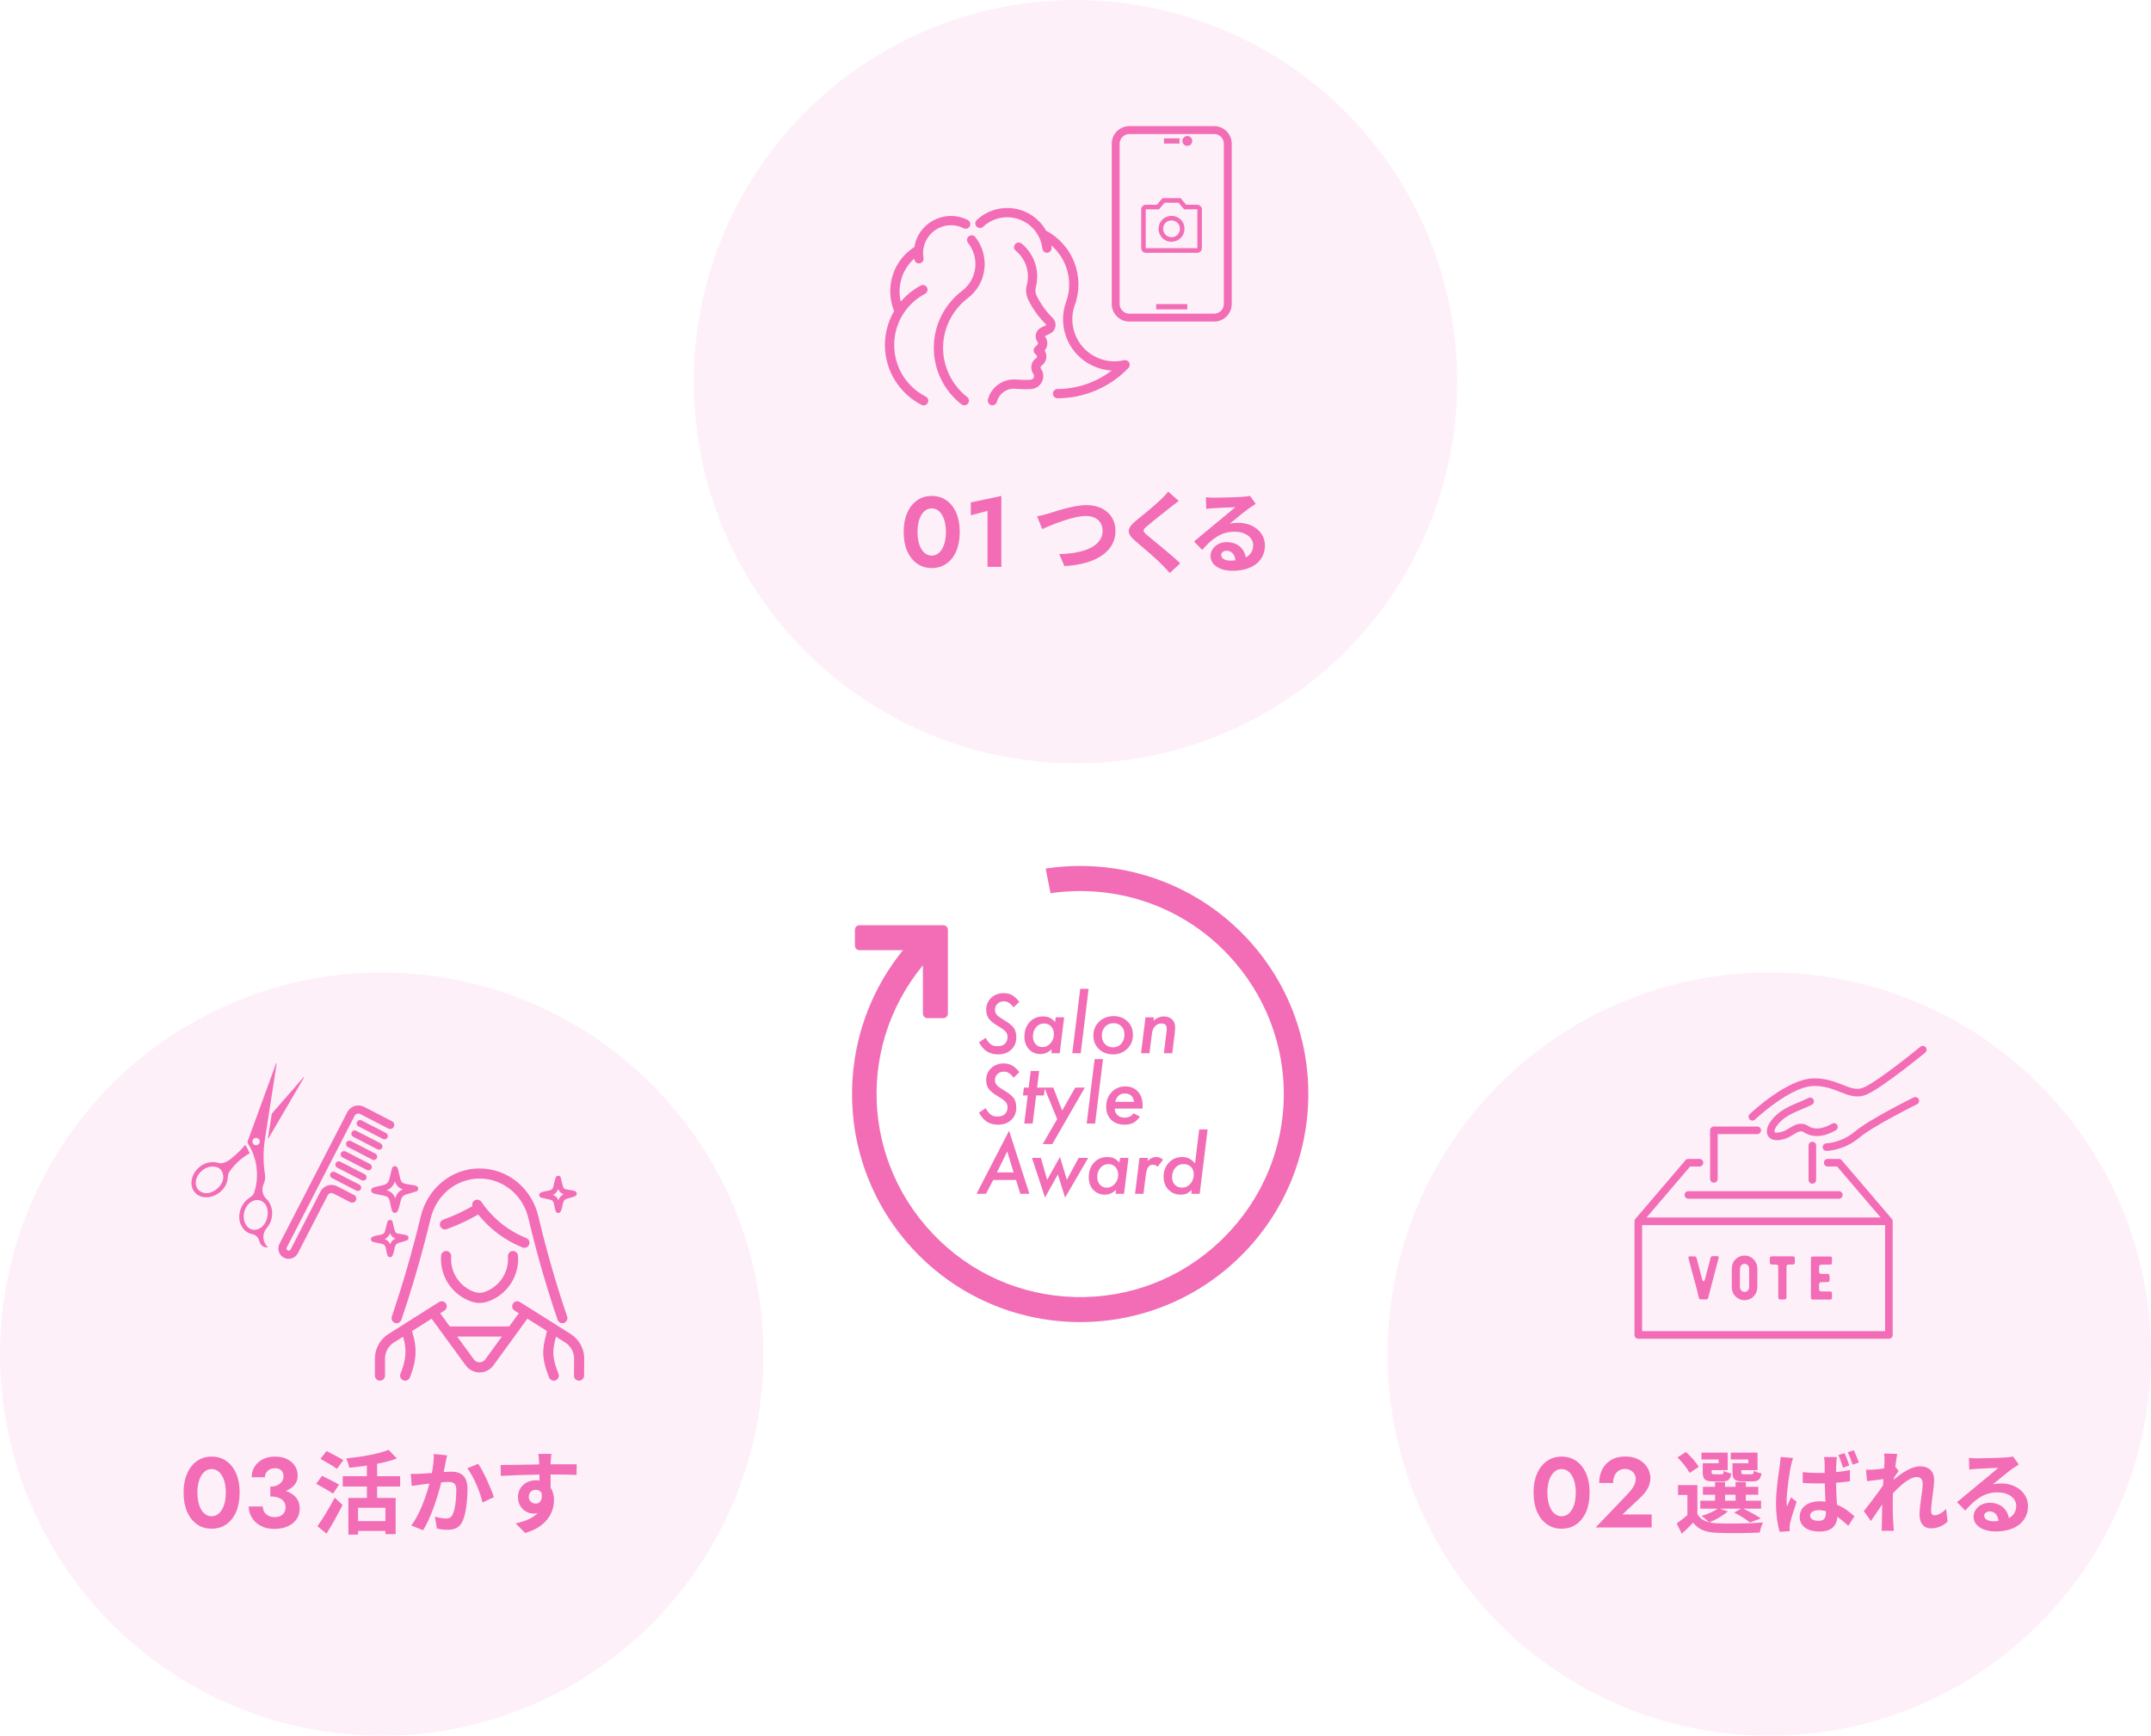 <?xml version="1.0" encoding="UTF-8"?><svg id="a" xmlns="http://www.w3.org/2000/svg" width="648" height="523" viewBox="0 0 648 523"><defs><style>.i{opacity:.1;}.i,.j{fill:#f26db6;}.k{isolation:isolate;}</style></defs><circle class="i" cx="324" cy="115" r="115"/><circle class="i" cx="533" cy="408" r="115"/><circle class="i" cx="115" cy="408" r="115"/><g id="b"><g class="k"><path class="j" d="M100.333,450.034c-1.121-.793-3.471-2.077-5.083-2.951l1.749-2.405c1.503.738,3.935,1.913,5.138,2.65l-1.804,2.706ZM95.632,459.872c1.448-2.05,3.553-5.438,5.192-8.608l2.378,2.187c-1.448,2.869-3.17,5.985-4.837,8.636l-2.733-2.214ZM101.508,442.573c-1.066-.819-3.389-2.104-4.974-3.006l1.831-2.351c1.53.766,3.908,1.968,5.083,2.733l-1.94,2.623ZM113.614,447.902v3.443h5.575v10.904h-3.088v-.983h-8.226v1.12h-2.924v-11.041h5.575v-3.443h-7.269v-3.115h7.269v-3.197c-1.804.273-3.607.465-5.329.628-.109-.792-.546-2.049-.902-2.787,4.646-.465,9.756-1.366,12.762-2.569l2.514,2.569c-1.776.684-3.799,1.202-5.958,1.612v3.744h6.941v3.115h-6.941ZM116.101,454.298h-8.226v4.017h8.226v-4.017Z"/><path class="j" d="M134.706,438.502c-.164.71-.355,1.558-.492,2.24-.137.82-.355,1.804-.547,2.788.902-.055,1.722-.109,2.268-.109,2.869,0,4.892,1.284,4.892,5.165,0,3.197-.383,7.515-1.531,9.865-.902,1.886-2.405,2.487-4.455,2.487-1.039,0-2.323-.164-3.225-.383l-.601-3.58c1.038.301,2.596.574,3.307.574.902,0,1.612-.273,2.022-1.176.765-1.503,1.12-4.728,1.12-7.405,0-2.159-.929-2.46-2.651-2.46-.437,0-1.093.055-1.858.109-1.038,4.1-3.006,10.467-5.493,14.457l-3.552-1.422c2.651-3.553,4.482-8.963,5.466-12.652-.957.109-1.804.219-2.323.301-.765.081-2.159.272-3.006.409l-.301-3.662c.984.082,1.886.027,2.869,0,.847-.027,2.132-.109,3.498-.219.383-2.076.601-4.044.574-5.738l4.017.41ZM144.052,441.043c1.64,2.323,3.908,7.488,4.728,10.057l-3.416,1.612c-.71-3.006-2.651-7.897-4.591-10.303l3.279-1.366Z"/><path class="j" d="M173.698,444.404c-1.64-.082-4.181-.137-7.843-.137.027,1.366.027,2.843.027,4.018.683,1.011,1.011,2.323,1.011,3.744,0,3.525-2.077,8.007-8.69,9.865l-2.869-2.896c2.733-.574,5.11-1.476,6.614-3.088-.383.082-.792.137-1.23.137-2.104,0-4.673-1.668-4.673-4.975,0-3.061,2.46-5.056,5.411-5.056.383,0,.738.027,1.066.082l-.027-1.804c-4.099.055-8.281.219-11.615.41l-.082-3.279c3.088,0,8.007-.137,11.642-.191,0-.328,0-.629-.027-.82-.055-.874-.137-1.912-.246-2.35h3.935c-.082.438-.164,1.886-.191,2.322,0,.219-.027.492-.027.82,2.733,0,6.422-.027,7.843,0l-.027,3.197ZM161.373,453.04c1.12,0,2.132-.847,1.776-3.197-.383-.656-1.011-.956-1.776-.956-1.039,0-2.077.71-2.077,2.131,0,1.258,1.011,2.022,2.077,2.022Z"/></g></g><g id="c"><g class="k"><path class="j" d="M56.368,443.981c.709-1.62,1.7-2.875,2.97-3.766,1.27-.89,2.735-1.335,4.395-1.335,1.72,0,3.21.445,4.47,1.335,1.26.891,2.24,2.146,2.94,3.766.7,1.619,1.05,3.539,1.05,5.76s-.35,4.14-1.05,5.76c-.7,1.62-1.68,2.875-2.94,3.765-1.26.891-2.75,1.335-4.47,1.335-1.66,0-3.125-.444-4.395-1.335-1.27-.89-2.26-2.145-2.97-3.765-.71-1.62-1.065-3.54-1.065-5.76s.355-4.141,1.065-5.76ZM59.773,452.635c.2.87.49,1.62.87,2.25.38.63.83,1.115,1.35,1.455.52.341,1.1.51,1.74.51.66,0,1.25-.169,1.77-.51.52-.34.97-.825,1.35-1.455.38-.63.67-1.38.87-2.25.2-.87.3-1.834.3-2.895s-.1-2.025-.3-2.896c-.2-.87-.49-1.62-.87-2.25-.38-.63-.83-1.114-1.35-1.455-.52-.34-1.11-.51-1.77-.51-.64,0-1.22.17-1.74.51-.521.341-.97.825-1.35,1.455-.38.63-.67,1.38-.87,2.25-.2.87-.3,1.835-.3,2.896s.1,2.024.3,2.895Z"/><path class="j" d="M79.393,460.121c-.94-.36-1.74-.855-2.4-1.485s-1.17-1.35-1.53-2.16c-.36-.81-.54-1.665-.54-2.564h4.26c0,.68.16,1.26.48,1.74.32.479.75.845,1.29,1.095s1.13.375,1.77.375c.66,0,1.235-.115,1.725-.345.49-.23.875-.565,1.155-1.006.28-.439.42-.989.42-1.649,0-.48-.1-.925-.3-1.335-.2-.41-.495-.755-.885-1.035s-.87-.495-1.44-.645c-.57-.15-1.225-.226-1.965-.226v-2.28c1.28,0,2.455.11,3.525.33,1.07.221,2.005.575,2.805,1.065.8.49,1.42,1.11,1.86,1.86s.66,1.654.66,2.715c0,1.199-.315,2.26-.945,3.18s-1.52,1.635-2.67,2.145c-1.15.511-2.505.766-4.065.766-1.2,0-2.27-.18-3.21-.54ZM81.433,447.941c.62,0,1.175-.08,1.665-.24.49-.16.905-.385,1.245-.675.34-.29.604-.62.795-.99.19-.37.285-.755.285-1.155,0-.5-.101-.939-.3-1.32-.2-.379-.49-.669-.87-.869-.38-.2-.87-.301-1.47-.301-.84,0-1.545.255-2.115.766-.57.51-.855,1.154-.855,1.935h-3.99c0-1.2.295-2.265.885-3.195.59-.93,1.405-1.664,2.445-2.204,1.04-.54,2.25-.811,3.63-.811,1.46,0,2.705.261,3.735.78,1.03.521,1.815,1.21,2.355,2.07.54.859.81,1.819.81,2.88,0,1.14-.36,2.114-1.08,2.925-.72.81-1.7,1.425-2.94,1.845-1.24.42-2.65.63-4.23.63v-2.069Z"/></g></g><path class="j" d="M116.287,341.382l-7.368-3.796c-.496-.256-1.106-.061-1.361.436s-.061,1.106.436,1.361l7.368,3.796c.496.256,1.106.061,1.361-.436s.061-1.106-.436-1.361Z"/><path class="j" d="M114.676,344.509l-7.368-3.796c-.496-.256-1.106-.061-1.361.436s-.061,1.106.436,1.361l7.368,3.796c.496.256,1.106.061,1.361-.436.256-.496.061-1.106-.436-1.361Z"/><path class="j" d="M113.084,347.6l-7.368-3.796c-.496-.256-1.106-.061-1.361.436s-.061,1.106.436,1.361l7.368,3.796c.496.256,1.106.061,1.361-.436.256-.496.061-1.106-.436-1.361Z"/><path class="j" d="M111.472,350.727l-7.368-3.796c-.496-.256-1.106-.061-1.361.436s-.061,1.106.436,1.361l7.368,3.796c.496.256,1.106.061,1.361-.436.256-.496.061-1.106-.436-1.361Z"/><path class="j" d="M109.88,353.818l-7.368-3.796c-.496-.256-1.106-.061-1.361.436-.256.496-.061,1.106.436,1.361l7.368,3.796c.496.256,1.106.061,1.361-.436.256-.496.061-1.106-.436-1.361Z"/><path class="j" d="M108.269,356.945l-7.368-3.796c-.496-.256-1.106-.061-1.361.436s-.061,1.106.436,1.361l7.368,3.796c.496.256,1.106.061,1.361-.436.256-.496.061-1.106-.436-1.361Z"/><path class="j" d="M106.664,360.059l-5.122-2.639c-1.82-.938-4.064-.22-5.002,1.6l-9.007,17.482c-.169.308-.559.428-.872.267-.313-.161-.442-.549-.288-.865l20.451-39.694c.318-.617,1.079-.861,1.696-.543l8.464,4.361c.602.31,1.343.074,1.653-.529s.074-1.343-.529-1.653l-8.464-4.361c-1.82-.938-4.064-.22-5.002,1.6l-20.46,39.713s-.003.007-.005.011c-.002.004-.004.007-.006.011-.739,1.508-.126,3.36,1.367,4.13,1.493.769,3.357.193,4.156-1.284.002-.004.003-.008.005-.011.002-.004.004-.007.006-.01l9.017-17.501c.318-.617,1.079-.861,1.696-.543l5.122,2.639c.602.31,1.343.074,1.653-.529.31-.602.074-1.343-.529-1.653Z"/><path class="j" d="M81.884,335.554l-1.158,7.371s0,0,0,.001c0,.002,0,.004,0,.007,0,.008,0,.015.001.023,0,.003.002.006.003.009.002.006.005.012.009.018.002.003.004.005.006.008.005.006.01.011.017.015.002.001.003.003.004.004.001,0,.002.001.003.002,0,0,0,0,0,0,.008.004.016.007.025.008,0,0,.002,0,.003,0,.007,0,.013,0,.02,0,.004,0,.008,0,.012-.001.006-.002.011-.005.017-.008.004-.002.008-.003.011-.006.004-.003.007-.007.01-.011.004-.004.008-.008.011-.012,0,0,0,0,0,0l10.7-18.297c.021-.037.011-.084-.023-.108-.035-.025-.082-.019-.11.013l-9.542,10.925s-.002.004-.003.006c-.003.004-.006.009-.008.014-.002.005-.004.01-.006.016,0,.002-.002.004-.002.006Z"/><path class="j" d="M80.653,375.795c.002-.007.003-.014.003-.021,0,0,0,0,0-.001,0-.004-.002-.007-.003-.011-.001-.006-.002-.013-.005-.019-.003-.006-.007-.01-.011-.015-.002-.003-.004-.007-.007-.01-1.595-1.506-1.74-3.979-.331-5.628h0c.756-.861,1.289-1.927,1.542-3.084.256-1.173.203-2.357-.154-3.424-.325-.972-.816-1.765-1.461-2.358-1.175-1.127-1.501-2.908-.812-4.434.422-.935.562-1.966.402-2.979,0,0,0,0,0,0-.491-3.144-.544-6.361-.155-9.563l3.694-23.835s0-.005,0-.008c0-.006,0-.011,0-.017,0-.005-.002-.01-.004-.015-.002-.005-.004-.009-.006-.013-.003-.005-.006-.01-.01-.014-.003-.003-.006-.006-.01-.009-.005-.004-.01-.007-.016-.01-.002-.001-.004-.003-.007-.004-.003,0-.005,0-.008-.001-.003,0-.005-.002-.008-.003-.003,0-.005,0-.008,0-.006,0-.011,0-.017,0-.005,0-.01.002-.015.004-.005.002-.01.004-.014.007-.005.003-.009.006-.013.009-.004.003-.007.007-.01.011-.003.004-.006.009-.009.014-.001.003-.003.004-.004.007l-8.533,23.35h0c-.118.321-.079.685.103.974,0,0,0,0,0,0,2.722,4.316,3.389,9.627,1.832,14.574-.188.597-.611,1.106-1.222,1.472,0,0,0,0,0,0s0,0,0,0c-2.198,1.362-3.485,3.909-3.279,6.489.077.96.455,1.942,1.094,2.839.412.579.917,1.022,1.528,1.336.379.195.799.341,1.262.44,0,0,0,0,0,0,0,0,0,0,0,0,.921.189,1.652.786,1.956,1.596,0,0,0,0,0,0,0,0,0,0,0,0l.447,1.146s.001.002.002.003c0,0,0,.002,0,.003.213.445.563.795.987,1.014.36.186.774.277,1.204.251.001,0,.002,0,.003,0,.008,0,.016-.003.024-.006.002,0,.003,0,.005-.002.008-.004.016-.01.023-.017,0,0,0,0,0-.001.005-.005.007-.011.011-.017.002-.003.005-.006.006-.01.001-.003,0-.007.002-.011ZM76.642,344.939c-.544-.28-.758-.95-.478-1.494.28-.544.95-.758,1.494-.478.544.28.758.95.478,1.494-.28.544-.95.758-1.494.478ZM79.171,369.403s0,0,0,0c-.533.566-1.218.947-1.981,1.103h0s0,0-.001,0h0s0,0,0,0c-.583.128-1.286.004-1.877-.301-.253-.13-.485-.294-.68-.484-.496-.487-.877-1.184-1.073-1.965-.27-1.072-.159-2.314.302-3.409.487-1.154,1.309-2.038,2.315-2.488.958-.428,1.99-.377,2.832.142,1.719,1.06,1.973,3.566,1.34,5.386-.311.893-.685,1.534-1.177,2.015Z"/><path class="j" d="M75.205,347.464c0-.005.002-.01.001-.015,0-.006-.002-.011-.004-.016-.001-.004,0-.008-.003-.012-.4-.919-.806-1.694-1.242-2.371-.002-.003-.006-.006-.008-.009-.003-.003-.005-.007-.008-.01-.001,0-.003-.001-.004-.002-.005-.004-.01-.006-.015-.008-.004-.002-.008-.004-.013-.006-.005-.001-.011-.001-.017-.002-.005,0-.01,0-.014,0-.005,0-.01.003-.015.004-.005.002-.011.003-.016.006-.001,0-.003,0-.004.001-.004.002-.006.006-.009.009-.003.003-.007.004-.01.008-1.161,1.383-2.528,2.71-4.181,4.056,0,0,0,0,0,0,0,0,0,0,0,0-.73.62-1.58,1.074-2.458,1.314-.478.131-.979.117-1.449-.041,0,0,0,0-.001,0s0,0-.001,0c-1.224-.373-2.616-.294-3.92.222-2.097.83-3.741,2.856-4.091,5.042-.317,1.978.602,3.792,2.214,4.622.338.174.707.305,1.102.385,2.091.424,4.383-.4,5.982-2.151.204-.223.395-.46.567-.704.631-.892,1.011-2.063,1.072-3.298,0,0,0-.001,0-.002,0,0,0-.001,0-.002,0-.496.148-.976.425-1.388,1.529-2.271,3.631-4.198,6.08-5.572.004-.002.006-.005.009-.008.004-.003.009-.007.013-.011.003-.004.006-.009.008-.013.003-.005.005-.009.007-.014.002-.005.002-.01.003-.016ZM65.29,358.269c-.891.729-1.865,1.153-2.816,1.228-.675.053-1.34-.083-1.899-.371-.359-.185-.675-.433-.922-.734-.502-.612-.746-1.463-.668-2.335.068-.761.376-1.547.891-2.273.586-.827,1.356-1.472,2.226-1.864.918-.414,1.94-.534,2.878-.337.694.145,1.24.473,1.624.974,0,0,0,.001.001.002.7.958.849,2.242.397,3.434-.315.832-.907,1.619-1.712,2.277Z"/><path class="j" d="M118.985,398.604c.163.055.328.082.491.082.634,0,1.226-.399,1.442-1.033,3.302-9.703,6.172-19.62,8.774-30.319,0-.003.001-.006.002-.009,0-.004.002-.007.003-.011,1.644-7.186,7.718-12.204,14.772-12.205,7.103,0,13.177,5.014,14.771,12.195,0,.003.002.006.003.01,0,.004.001.007.002.011,2.412,10.2,5.347,20.404,8.725,30.329.216.634.808,1.033,1.442,1.033.163,0,.328-.026.491-.082.796-.271,1.222-1.136.951-1.933-3.346-9.833-6.254-19.943-8.644-30.048,0,0,0-.001,0-.002-.91-4.075-3.149-7.768-6.306-10.4-3.218-2.682-7.279-4.159-11.433-4.159-4.205,0-8.154,1.445-11.419,4.178-3.14,2.629-5.383,6.312-6.317,10.372,0,0,0,0,0,0-2.581,10.61-5.426,20.442-8.698,30.058-.271.796.155,1.662.951,1.933Z"/><path class="j" d="M157.98,375.979c.603,0,1.173-.36,1.413-.953.315-.78-.062-1.668-.842-1.983-5.506-2.225-10.181-5.998-13.519-10.91-.473-.696-1.42-.877-2.116-.404-.564.383-.79,1.079-.603,1.699-2.805,1.604-5.755,2.969-8.791,4.066-.791.286-1.201,1.159-.915,1.95.224.62.809,1.006,1.433,1.006.172,0,.347-.029.517-.091,3.285-1.187,6.476-2.672,9.502-4.421,3.52,4.396,8.09,7.804,13.35,9.929.187.076.38.111.57.111Z"/><path class="j" d="M176,409.387c0-3.049-1.539-5.841-4.116-7.47,0,0,0,0-.001,0,0,0,0,0,0,0l-15.254-9.609c-.712-.449-1.652-.235-2.101.477-.448.712-.235,1.652.477,2.101l1.282.808-2.89,3.979h-17.888l-2.903-3.979,1.28-.809c.711-.449.923-1.39.474-2.101-.449-.711-1.39-.923-2.101-.474l-15.203,9.609s0,0,0,0c-2.577,1.629-4.115,4.421-4.115,7.47v5.092c0,.841.682,1.523,1.523,1.523s1.523-.682,1.523-1.523v-5.092c0-1.998,1.008-3.827,2.696-4.895,0,0,0,0,0,0l2.755-1.741c.304,1.131.568,2.221.664,3.326.208,2.378-.228,4.724-1.457,7.844-.308.783.076,1.667.859,1.976.183.072.372.106.558.106.607,0,1.181-.366,1.418-.965.997-2.531,1.974-5.607,1.658-9.226-.141-1.609-.555-3.118-.955-4.577-.017-.061-.034-.124-.051-.185l5.894-3.726,3.398,4.658c.046.076.098.148.157.215l6.708,9.194s.003.003.004.005c.969,1.332,2.53,2.127,4.178,2.127s3.197-.79,4.167-2.113c.005-.007.011-.014.017-.021h0s0-.001,0-.001c0,0,0,0,0,0l6.585-9.067c.153-.139.277-.309.363-.5l3.267-4.499,5.899,3.716c-.445,1.703-.895,3.463-1.07,5.3-.294,3.084.648,6.005,1.711,8.703.236.599.81.965,1.418.965.186,0,.375-.034.558-.106.783-.308,1.167-1.193.859-1.976-.924-2.345-1.746-4.851-1.513-7.297.124-1.296.41-2.57.743-3.885l2.782,1.752s0,0,0,0c1.688,1.067,2.696,2.896,2.697,4.892l-.052,5.08c-.009.841.666,1.53,1.508,1.539.005,0,.011,0,.016,0,.834,0,1.514-.672,1.523-1.508l.052-5.092s0-.005,0-.008c0-.003,0-.005,0-.008ZM142.752,409.598s-.001-.001-.002-.002c0,0,0-.001-.001-.002l-5.017-6.877h13.453l-4.996,6.879h0s0,0-.001.001c-.398.549-1.04.877-1.718.877s-1.32-.328-1.718-.877Z"/><path class="j" d="M134.51,376.94c-.842-.064-1.57.567-1.632,1.406-.456,6.134,3.293,11.819,9.117,13.825,0,0,0,0,0,0,.798.275,1.636.412,2.474.412s1.677-.137,2.474-.412c5.824-2.006,9.573-7.691,9.118-13.825-.062-.839-.793-1.47-1.632-1.406-.839.062-1.468.793-1.406,1.632.354,4.755-2.554,9.163-7.072,10.719-.956.329-2.008.329-2.964,0,0,0,0,0,0,0-4.517-1.556-7.425-5.964-7.071-10.719.062-.839-.567-1.57-1.406-1.632Z"/><path class="j" d="M118.951,365.451c-.055,0-.11-.005-.166-.015-.366-.069-.651-.356-.716-.723-.006-.033-.034-.135-.053-.201-.006-.02-.011-.041-.015-.061-.013-.062-.037-.135-.064-.22-.019-.058-.037-.117-.054-.176-.122-.419-.201-.835-.278-1.236-.095-.495-.184-.963-.342-1.39-.178-.48-.491-.798-.957-.973-.577-.216-1.199-.33-1.786-.421-.709-.109-1.394-.276-2.095-.51-.37-.123-.618-.472-.613-.862.005-.39.263-.732.636-.845.129-.039.333-.091.513-.136.086-.022.162-.041.209-.054.1-.027.199-.055.299-.083.304-.086.619-.174.948-.242.107-.022.214-.043.321-.064.395-.077.769-.15,1.097-.276.446-.172.833-.465,1.088-.826.26-.367.378-.869.504-1.4.026-.109.051-.218.078-.326.095-.38.185-.76.276-1.14.069-.287.137-.575.207-.861.03-.121.06-.243.09-.364.092-.37.408-.64.787-.675.379-.034.739.174.897.52.083.181.195.578.197.582.12.428.209.863.296,1.283.067.327.131.635.207.938.167.664.386,1.399.875,1.705.288.18.727.275,1.153.366l.11.024c.314.068.644.112.994.158.582.077,1.185.157,1.792.359.378.126.627.486.612.884-.015.398-.291.738-.678.835l-.348.087c-.259.065-.518.154-.793.248-.169.058-.344.118-.525.174-.205.064-.418.115-.624.165-.331.08-.674.163-.942.289-.427.2-.746.444-.921.706-.334.5-.491,1.193-.643,1.862l-.027.117c-.151.663-.322,1.415-.626,2.072-.042.091-.087.164-.138.248l-.018.03c-.165.269-.456.429-.764.429ZM116.494,358.629c.147.045.294.094.44.149.954.358,1.648,1.058,2.008,2.027.037.099.07.197.101.296.145-.479.338-.96.634-1.403.362-.542.918-.99,1.651-1.334.017-.008.034-.016.051-.023-.336-.096-.675-.225-.993-.424-.747-.468-1.153-1.188-1.423-1.97-.127.413-.3.833-.577,1.225-.454.642-1.126,1.159-1.892,1.457Z"/><path class="j" d="M117.491,378.793c-.016,0-.032,0-.048-.001-.309-.018-.58-.211-.698-.497-.21-.508-.296-1.016-.38-1.507-.036-.211-.07-.411-.113-.603-.093-.419-.281-.966-.647-1.197-.191-.12-.482-.187-.763-.251l-2.46-.561c-.332-.076-.58-.352-.621-.69-.041-.338.135-.665.439-.818.586-.294,1.215-.399,1.769-.491.124-.021.247-.041.37-.064.457-.084,1.02-.224,1.33-.564.286-.313.4-.836.52-1.39l.026-.12c.141-.645.313-1.29.512-1.918.11-.347.44-.577.801-.563.364.015.672.271.754.626l.406,1.772c.089.386.172.751.32,1.059.129.267.301.463.484.551.143.069.348.103.566.14l1.017.171c.077.013.155.025.233.038.151.024.307.049.467.079l.043.008c.235.045.527.1.811.242.279.139.452.426.446.738-.006.311-.191.591-.475.719-.274.123-.546.215-.808.303l-.131.044c-.262.089-.531.157-.792.223-.586.148-1.139.287-1.471.631-.317.329-.465.879-.568,1.375-.019.091-.037.182-.055.274-.115.576-.244,1.229-.578,1.828-.143.256-.413.414-.704.414ZM115.861,373.341c.201.069.406.158.603.281.457.288.816.725,1.071,1.304.155-.407.374-.804.701-1.143.271-.281.574-.481.89-.633-.111-.035-.223-.077-.334-.131-.518-.25-.946-.701-1.236-1.304-.025-.052-.048-.103-.071-.155-.136.379-.326.749-.625,1.077-.293.321-.64.544-.999.704Z"/><path class="j" d="M168.165,365.481c-.016,0-.032,0-.047-.001-.309-.018-.58-.211-.698-.497-.21-.508-.297-1.016-.381-1.507-.036-.211-.07-.41-.113-.603-.093-.419-.281-.966-.647-1.197-.191-.12-.482-.187-.763-.251l-2.46-.561c-.332-.076-.58-.352-.621-.69-.041-.338.135-.665.439-.818.586-.294,1.215-.399,1.769-.491.124-.021.247-.041.37-.064.456-.084,1.02-.224,1.329-.564.286-.314.4-.836.52-1.39l.026-.12c.141-.644.313-1.289.512-1.918.109-.347.44-.579.801-.563.364.015.672.271.754.625l.406,1.773c.089.386.172.752.321,1.059.129.267.301.463.484.551.143.069.348.103.566.14l1.017.171c.077.013.155.025.233.038.151.024.307.049.467.079l.043.008c.235.045.527.101.811.242.279.139.452.426.446.738-.006.311-.191.591-.475.719-.274.123-.545.214-.806.303l-.133.045c-.262.089-.531.157-.792.223-.586.148-1.14.287-1.471.631-.317.329-.465.879-.568,1.375-.019.091-.037.183-.055.274-.115.576-.244,1.229-.578,1.827-.143.256-.413.414-.704.414ZM166.535,360.029c.201.069.407.158.603.282.457.288.816.725,1.071,1.304.155-.407.374-.804.701-1.143.271-.281.574-.481.89-.633-.111-.035-.223-.077-.334-.131-.518-.25-.945-.7-1.236-1.303-.025-.052-.048-.104-.071-.156-.136.379-.326.749-.625,1.077-.293.321-.64.544-.999.704Z"/><g id="d"><g class="k"><path class="j" d="M315.739,154.762c2.104-.629,7.597-2.569,11.56-2.569,4.892,0,8.745,2.815,8.745,7.816,0,6.121-5.848,10.057-15.386,10.549l-1.558-3.607c7.324-.164,13.063-2.296,13.063-6.996,0-2.542-1.749-4.482-5.001-4.482-3.99,0-10.385,2.679-13.2,3.936l-1.531-3.826c.984-.164,2.323-.519,3.307-.819Z"/><path class="j" d="M355.087,150.936c-.847.629-1.749,1.339-2.377,1.831-1.749,1.421-5.329,4.182-7.133,5.739-1.448,1.229-1.421,1.53.055,2.787,2.022,1.722,7.242,5.849,9.92,8.444l-3.143,2.897c-.765-.848-1.612-1.694-2.377-2.515-1.476-1.558-5.602-5.083-8.089-7.188-2.678-2.269-2.459-3.771.246-6.012,2.104-1.722,5.821-4.729,7.652-6.532.765-.737,1.64-1.64,2.077-2.268l3.17,2.814Z"/><path class="j" d="M378.313,151.81c-.656.41-1.284.82-1.886,1.23-1.448,1.011-4.291,3.416-5.985,4.782.902-.246,1.667-.301,2.542-.301,4.591,0,8.089,2.87,8.089,6.805,0,4.264-3.252,7.652-9.783,7.652-3.771,0-6.614-1.722-6.614-4.428,0-2.186,1.995-4.208,4.865-4.208,3.334,0,5.356,2.05,5.766,4.618,1.476-.792,2.214-2.05,2.214-3.689,0-2.432-2.46-4.071-5.603-4.071-4.154,0-6.859,2.213-9.756,5.493l-2.46-2.542c1.913-1.558,5.165-4.318,6.778-5.63,1.503-1.257,4.318-3.525,5.657-4.7-1.394.027-5.11.191-6.531.301-.738.027-1.585.109-2.214.219l-.109-3.525c.765.082,1.694.137,2.459.137,1.421,0,7.215-.137,8.745-.273,1.121-.082,1.749-.191,2.077-.273l1.749,2.404ZM372.191,168.837c-.164-1.749-1.175-2.897-2.651-2.897-1.011,0-1.667.602-1.667,1.285,0,1.011,1.148,1.694,2.733,1.694.574,0,1.093-.027,1.585-.082Z"/></g></g><g id="e"><g class="k"><path class="j" d="M273.303,154.532c.71-1.62,1.7-2.875,2.97-3.765,1.27-.89,2.735-1.335,4.395-1.335,1.72,0,3.21.445,4.47,1.335s2.24,2.145,2.94,3.765c.7,1.62,1.05,3.54,1.05,5.76s-.35,4.141-1.05,5.76c-.7,1.62-1.68,2.876-2.94,3.766s-2.75,1.335-4.47,1.335c-1.66,0-3.125-.445-4.395-1.335-1.271-.89-2.26-2.146-2.97-3.766-.71-1.619-1.065-3.539-1.065-5.76s.355-4.14,1.065-5.76ZM276.708,163.187c.2.87.49,1.62.87,2.25.38.63.83,1.115,1.35,1.455.52.34,1.1.51,1.74.51.66,0,1.25-.17,1.77-.51.52-.34.97-.825,1.35-1.455.38-.63.67-1.38.87-2.25.199-.87.3-1.835.3-2.896s-.1-2.024-.3-2.895c-.2-.87-.49-1.62-.87-2.25-.38-.63-.83-1.115-1.35-1.455-.52-.34-1.11-.51-1.77-.51-.64,0-1.22.17-1.74.51-.52.34-.97.825-1.35,1.455-.38.63-.67,1.38-.87,2.25-.2.87-.3,1.835-.3,2.895s.1,2.025.3,2.896Z"/><path class="j" d="M292.458,151.382l9.21-1.949v21.359h-4.17v-16.859l-5.04,1.319v-3.87Z"/></g></g><path class="j" d="M365.76,96.889h-25.534c-2.927,0-5.31-2.381-5.31-5.307v-48.275c0-2.927,2.383-5.307,5.31-5.307h25.534c2.927,0,5.307,2.381,5.307,5.307v48.275c0,2.927-2.381,5.307-5.307,5.307ZM340.225,40.378c-1.616,0-2.929,1.315-2.929,2.929v48.275c0,1.615,1.313,2.929,2.929,2.929h25.534c1.613,0,2.927-1.315,2.927-2.929v-48.275c0-1.615-1.313-2.929-2.927-2.929h-25.534Z"/><rect class="j" x="348.301" y="91.627" width="9.381" height="1.578"/><rect class="j" x="350.646" y="41.683" width="4.69" height="1.578"/><path class="j" d="M357.681,43.965c-.822,0-1.491-.67-1.491-1.493s.669-1.492,1.491-1.492,1.493.669,1.493,1.492-.669,1.493-1.493,1.493ZM357.597,42.472c0,.048.038.086.085.086l-.085-.086Z"/><path id="f" class="j" d="M352.932,72.827c2.113.033,3.853-1.652,3.886-3.765,0-.048,0-.096,0-.144.025-1.033-.381-2.03-1.12-2.751-.731-.733-1.731-1.133-2.766-1.108-2.092-.054-3.831,1.597-3.885,3.689-.002.059-.002.118,0,.176-.028,1.042.373,2.05,1.108,2.789.731.741,1.737,1.145,2.778,1.115ZM352.932,71.455c-.676.022-1.331-.239-1.806-.721-.474-.484-.73-1.14-.709-1.817-.02-.666.237-1.311.708-1.782.479-.475,1.132-.732,1.806-.709.671-.019,1.32.237,1.797.709.479.468.74,1.114.721,1.783.021.679-.24,1.337-.721,1.817-.474.478-1.124.738-1.796.72h0ZM345.16,76.164c-.363.002-.71-.146-.96-.409-.264-.25-.413-.599-.411-.963v-11.726c.003-.359.152-.701.411-.949.246-.27.595-.423.96-.423h3.36l1.668-1.989h5.486l1.668,1.989h3.36c.361.004.704.157.949.423.266.244.419.588.423.949v11.726c.001.366-.152.716-.423.963-.248.26-.59.408-.949.411l-15.544-.003ZM360.704,74.792v-11.726h-4.001l-1.668-1.989h-4.206l-1.668,1.988h-4v11.726h15.544Z"/><path class="j" d="M317.125,95.81s0,0,0-.001c-1.964-1.94-3.591-4.196-4.836-6.704,0,0,0,0,0,0-.388-.781-.478-1.676-.254-2.518,1.284-4.828-.388-10.006-4.26-13.193-.597-.491-1.478-.405-1.969.191-.491.597-.405,1.478.191,1.969,3.029,2.493,4.338,6.542,3.334,10.314-.399,1.5-.239,3.091.451,4.482,0,0,0,0,0,0,1.383,2.786,3.192,5.292,5.376,7.45,0,0,0,0,0,0,.026.025.038.062.032.097-.005.035-.027.065-.058.082l-1.534.75s-.009.005-.014.008c-.005.003-.01.004-.015.007-.765.397-1.313,1.107-1.501,1.948-.188.841.003,1.717.526,2.402,0,0,0,0,0,0,.169.222.161.525-.019.705,0,0,0,0-.001.001,0,0,0,0-.001.001l-.789.793c-.266.267-.413.63-.407,1.007.005.377.163.736.436.995l.456.433c.111.113.166.268.151.426-.016.162-.102.311-.233.399,0,0,0,0,0,0-.758.513-1.29,1.323-1.458,2.223-.168.897.038,1.847.564,2.605.235.338.262.775.071,1.139-.195.373-.568.605-.972.605-.012,0-.025.002-.037.002-.012,0-.025,0-.037,0-1.36.072-2.737.048-4.094-.071-.002,0-.004,0-.005,0-1.909-.179-3.826.322-5.399,1.413-1.585,1.1-2.723,2.731-3.203,4.593-.193.748.257,1.511,1.005,1.704.117.03.235.045.35.045.623,0,1.191-.419,1.354-1.05.651-2.522,3.023-4.171,5.643-3.919.002,0,.004,0,.006,0,.002,0,.004,0,.005,0,.928.082,1.865.123,2.801.123.555,0,1.11-.015,1.662-.043,1.429-.018,2.729-.821,3.401-2.105.675-1.29.579-2.835-.252-4.031-.103-.148-.143-.328-.112-.495.032-.17.132-.322.275-.419h0c.826-.559,1.355-1.451,1.451-2.449.072-.748-.109-1.484-.503-2.104,1.026-1.173,1.088-2.949.117-4.221,0,0,0,0,0,0-.02-.027-.028-.061-.02-.093.007-.032.028-.058.056-.074l1.534-.75s.006-.004.009-.005c.007-.003.013-.006.02-.01.824-.427,1.399-1.23,1.538-2.148.139-.917-.172-1.854-.831-2.506Z"/><path class="j" d="M291.846,71.207c-.604.482-.702,1.362-.22,1.966,1.709,2.14,2.493,4.926,2.15,7.643-.345,2.738-1.76,5.168-3.984,6.844-.001,0-.002.002-.004.003-.001,0-.002.001-.003.002-2.609,1.992-4.76,4.599-6.222,7.538-1.461,2.939-2.241,6.228-2.254,9.511-.013,3.283.739,6.578,2.177,9.529,1.437,2.951,3.567,5.575,6.16,7.589.255.198.557.294.857.294.417,0,.83-.186,1.106-.541.474-.61.363-1.489-.247-1.963-4.566-3.546-7.279-9.115-7.255-14.896.024-5.782,2.781-11.328,7.376-14.837,0,0,0,0,0,0,2.827-2.134,4.627-5.232,5.067-8.722.437-3.462-.562-7.012-2.739-9.739-.482-.604-1.362-.702-1.966-.22Z"/><path class="j" d="M281.479,69.522c2.571-1.908,5.941-2.194,8.796-.746.689.349,1.531.074,1.88-.615.349-.689.074-1.531-.615-1.88-1.856-.941-3.933-1.345-6.006-1.169-2.073.176-4.052.924-5.723,2.164-1.671,1.24-2.96,2.917-3.729,4.851-.299.752-.513,1.531-.643,2.322-3.12,1.97-5.428,4.987-6.535,8.565-1.091,3.527-.929,7.308.446,10.729-1.832,3.139-2.787,6.712-2.763,10.35.025,3.708,1.067,7.337,3.012,10.495,1.946,3.157,4.719,5.719,8.021,7.408.204.104.422.154.636.154.508,0,.999-.278,1.246-.762.352-.688.079-1.531-.608-1.882-5.822-2.978-9.466-8.891-9.51-15.43-.023-3.378.918-6.602,2.629-9.351.063-.08.118-.165.163-.256,1.591-2.459,3.809-4.522,6.51-5.95.683-.361.944-1.207.583-1.89-.361-.683-1.207-.944-1.89-.583-2.305,1.218-4.343,2.865-6.011,4.841-1.141-4.741.44-9.793,4.051-12.942.014.09.027.181.043.271.12.678.71,1.155,1.376,1.155.081,0,.163-.007.246-.022.761-.135,1.268-.861,1.134-1.621-.558-3.152.692-6.295,3.263-8.203Z"/><path class="j" d="M340.008,110.795c.011-.013.023-.026.033-.039.012-.016.024-.034.035-.05.088-.126.154-.262.196-.404.003-.01.007-.019.01-.029.004-.015.007-.031.01-.047.033-.137.044-.279.034-.424-.002-.023-.003-.046-.005-.069-.002-.015-.005-.031-.008-.046-.005-.031-.01-.062-.017-.093,0-.002,0-.005-.001-.007-.003-.012-.007-.023-.01-.035-.008-.031-.016-.062-.027-.092-.006-.017-.012-.033-.018-.049-.01-.026-.02-.053-.031-.079-.009-.019-.018-.037-.027-.056-.011-.022-.022-.044-.034-.065-.012-.021-.025-.041-.038-.061-.011-.018-.023-.036-.035-.053-.016-.023-.033-.044-.051-.066-.011-.014-.022-.028-.034-.042-.02-.024-.042-.046-.064-.068-.009-.009-.017-.019-.027-.028-.002-.002-.004-.003-.006-.005-.022-.021-.045-.04-.069-.059-.013-.011-.026-.022-.039-.033-.017-.013-.034-.024-.052-.036-.124-.087-.259-.152-.399-.194-.011-.003-.022-.008-.033-.011-.015-.004-.03-.006-.045-.01-.138-.033-.283-.045-.43-.034-.022.002-.044.002-.065.005-.016.002-.033.006-.049.008-.03.005-.06.009-.09.016-.003,0-.005,0-.008.001-4.504,1.05-9.223-.435-12.315-3.874-3.087-3.434-4.062-8.277-2.543-12.638,0,0,0,0,0-.001,3.175-8.637-.522-18.236-8.614-22.527-.332-.587-.707-1.151-1.127-1.686-1.538-1.959-3.586-3.451-5.922-4.314-2.337-.863-4.862-1.06-7.304-.57-2.442.49-4.697,1.646-6.52,3.343-.565.526-.597,1.412-.071,1.977.526.565,1.412.597,1.977.071,2.96-2.755,7.155-3.597,10.949-2.196,3.794,1.401,6.435,4.767,6.895,8.784.082.714.687,1.24,1.388,1.24.053,0,.107-.003.161-.009.768-.088,1.319-.781,1.231-1.549-.025-.22-.058-.439-.093-.657,4.81,4.145,6.71,10.942,4.417,17.148-.002.004-.002.008-.004.012-.001.004-.003.008-.005.012-1.854,5.325-.664,11.237,3.105,15.429,2.781,3.093,6.639,4.89,10.677,5.109-4.631,3.548-10.387,5.54-16.301,5.561-.773.003-1.397.631-1.394,1.404.003.771.629,1.394,1.399,1.394h.005c4.015-.015,7.918-.82,11.601-2.393,3.694-1.579,6.971-3.847,9.738-6.743.002-.002.003-.004.005-.006.021-.022.04-.045.059-.068Z"/><g id="g"><g class="k"><path class="j" d="M520.503,455.392c-1.366,1.284-3.662,2.541-5.52,3.307.683.164,1.421.246,2.241.273,3.361.164,10.057.082,13.883-.246-.355.738-.82,2.159-.957,3.033-3.471.191-9.51.246-12.926.082-3.28-.137-5.521-.929-7.16-3.061-1.039,1.093-2.104,2.159-3.416,3.334l-1.531-3.088c.984-.711,2.186-1.612,3.225-2.542v-6.039h-2.815v-2.979h5.821v8.745c.738,1.285,1.94,2.077,3.525,2.46-.547-.547-1.64-1.476-2.296-1.913,1.776-.547,3.689-1.312,4.837-2.187h-5.192v-2.404h4.455v-1.804h-3.662v-2.378h3.662v-1.448h3.006v1.448h3.17v-1.448h3.088v1.448h3.744v2.378h-3.744v1.804h4.591v2.404h-5.329c1.885.902,4.044,2.077,5.274,2.952l-3.307,1.202c-1.039-.848-2.951-2.104-4.755-2.979l2.077-1.176h-6.367l2.377.82ZM508.97,443.805c-.601-1.34-2.241-3.308-3.635-4.674l2.569-1.64c1.421,1.312,3.143,3.143,3.826,4.51l-2.76,1.804ZM517.743,439.733h-5.165v-2.05h7.898v5.274h-4.837v.574c0,.573.109.683.82.683h2.104c.546,0,.656-.164.765-1.065.465.355,1.503.683,2.241.819-.273,1.858-1.011,2.378-2.651,2.378h-2.87c-2.405,0-3.088-.629-3.088-2.814v-2.651h4.782v-1.147ZM519.683,452.168h3.17v-1.804h-3.17v1.804ZM526.707,439.733h-5.302v-2.05h8.062v5.274h-4.892v.547c0,.601.137.71.82.71h2.214c.547,0,.656-.164.765-1.093.492.355,1.558.684,2.268.819-.273,1.886-.984,2.405-2.706,2.405h-2.924c-2.459,0-3.088-.629-3.088-2.814v-2.651h4.782v-1.147Z"/><path class="j" d="M540.173,439.296c-.219.547-.547,1.94-.656,2.433-.41,1.804-1.284,7.761-1.284,10.467,0,.519.027,1.175.109,1.749.355-.957.82-1.886,1.202-2.788l1.694,1.34c-.765,2.24-1.64,4.974-1.968,6.449-.082.383-.137.983-.137,1.257,0,.301,0,.766.027,1.147l-3.033.191c-.574-1.858-1.093-4.946-1.093-8.608,0-4.099.82-9.209,1.12-11.286.109-.766.246-1.804.273-2.651l3.744.301ZM557.308,446.319c-1.284.191-2.733.328-4.209.438.055,2.596.191,4.782.301,6.613,2.268.93,3.963,2.323,5.247,3.498l-1.831,2.869c-1.148-1.065-2.241-1.967-3.307-2.705-.164,2.568-1.64,4.427-5.302,4.427-3.717,0-6.04-1.585-6.04-4.427,0-2.76,2.296-4.673,6.012-4.673.601,0,1.202.027,1.749.109-.082-1.667-.164-3.607-.191-5.521-.656,0-1.284.027-1.913.027-1.585,0-3.143-.055-4.728-.164l-.027-3.252c1.558.164,3.115.246,4.755.246.629,0,1.257,0,1.886-.027,0-1.312-.027-2.405-.027-2.979,0-.438-.082-1.257-.191-1.776h3.881c-.082.52-.137,1.148-.164,1.722-.027.602-.082,1.612-.082,2.815,1.476-.137,2.897-.355,4.181-.629v3.389ZM550.066,455.31c-.71-.191-1.421-.301-2.159-.301-1.53,0-2.596.656-2.596,1.64,0,1.094,1.093,1.585,2.542,1.585,1.64,0,2.214-.847,2.214-2.459v-.465ZM555.204,442.219c-.383-1.202-.847-2.705-1.394-3.798l1.858-.574c.519,1.065,1.121,2.678,1.448,3.717l-1.913.655ZM558.101,441.291c-.41-1.175-.929-2.651-1.476-3.744l1.858-.574c.519,1.066,1.148,2.679,1.503,3.717l-1.886.602Z"/><path class="j" d="M586.735,458.453c-1.23,1.175-2.897,2.05-5.083,2.05-2.022,0-3.389-1.503-3.389-4.1,0-2.951.957-6.914.957-9.373,0-1.34-.683-1.995-1.804-1.995-2.022,0-4.974,2.486-7.16,4.919-.027.766-.055,1.503-.055,2.187,0,2.213,0,4.481.164,7.023.027.491.136,1.476.191,2.077h-3.717c.055-.574.082-1.559.082-1.995.055-2.104.055-3.662.109-5.958-1.175,1.722-2.487,3.717-3.416,5.001l-2.132-3.006c1.531-1.858,4.263-5.466,5.794-7.734l.109-1.886c-1.312.164-3.389.438-4.919.629l-.328-3.471c.765.027,1.394.027,2.35-.027.792-.055,1.968-.191,3.115-.355.055-1.011.109-1.776.109-2.077,0-.765.027-1.585-.109-2.404l3.963.109c-.164.765-.383,2.159-.601,3.854l1.011,1.284c-.355.465-.929,1.339-1.394,2.05,0,.191-.027.382-.055.573,2.132-1.858,5.247-4.017,7.871-4.017,2.897,0,4.263,1.722,4.263,3.989,0,2.815-.902,6.777-.902,9.593,0,.71.355,1.175,1.038,1.175.984,0,2.268-.683,3.471-1.913l.465,3.799Z"/><path class="j" d="M608.183,441.263c-.656.41-1.284.819-1.886,1.229-1.448,1.012-4.291,3.416-5.985,4.783.902-.246,1.667-.301,2.542-.301,4.591,0,8.089,2.869,8.089,6.805,0,4.263-3.252,7.651-9.783,7.651-3.771,0-6.614-1.722-6.614-4.427,0-2.187,1.995-4.209,4.865-4.209,3.334,0,5.356,2.05,5.766,4.619,1.476-.793,2.214-2.05,2.214-3.689,0-2.433-2.46-4.072-5.603-4.072-4.154,0-6.859,2.214-9.756,5.493l-2.46-2.542c1.913-1.558,5.165-4.317,6.778-5.629,1.503-1.258,4.318-3.525,5.657-4.701-1.394.027-5.11.191-6.531.301-.738.027-1.585.109-2.214.219l-.109-3.525c.765.082,1.694.137,2.459.137,1.421,0,7.215-.137,8.745-.273,1.121-.082,1.749-.191,2.077-.273l1.749,2.405ZM602.062,458.289c-.164-1.749-1.175-2.896-2.651-2.896-1.011,0-1.667.602-1.667,1.284,0,1.012,1.148,1.694,2.733,1.694.574,0,1.093-.027,1.585-.082Z"/></g></g><g id="h"><g class="k"><path class="j" d="M463.056,443.983c.71-1.62,1.7-2.875,2.97-3.766,1.27-.89,2.735-1.335,4.395-1.335,1.72,0,3.21.445,4.47,1.335,1.26.891,2.24,2.146,2.94,3.766.7,1.619,1.05,3.539,1.05,5.76s-.35,4.14-1.05,5.76c-.7,1.62-1.68,2.875-2.94,3.765-1.26.891-2.75,1.335-4.47,1.335-1.66,0-3.125-.444-4.395-1.335-1.271-.89-2.26-2.145-2.97-3.765-.71-1.62-1.065-3.54-1.065-5.76s.355-4.141,1.065-5.76ZM466.461,452.637c.2.87.49,1.62.87,2.25.38.63.83,1.115,1.35,1.455.52.341,1.1.51,1.74.51.66,0,1.25-.169,1.77-.51.52-.34.97-.825,1.35-1.455.38-.63.67-1.38.87-2.25.199-.87.3-1.834.3-2.895s-.1-2.025-.3-2.896c-.2-.87-.49-1.62-.87-2.25-.38-.63-.83-1.114-1.35-1.455-.52-.34-1.11-.51-1.77-.51-.64,0-1.22.17-1.74.51-.52.341-.97.825-1.35,1.455-.38.63-.67,1.38-.87,2.25-.2.87-.3,1.835-.3,2.896s.1,2.024.3,2.895Z"/><path class="j" d="M490.221,450.283c.54-.58,1-1.12,1.38-1.62.38-.5.67-1,.87-1.5.2-.5.3-1.021.3-1.561,0-.379-.07-.75-.21-1.109-.14-.36-.35-.68-.63-.96-.281-.28-.62-.505-1.02-.675-.4-.17-.86-.256-1.38-.256-.74,0-1.375.176-1.905.525-.53.351-.94.845-1.23,1.485-.29.64-.435,1.38-.435,2.22h-4.2c0-1.5.3-2.85.9-4.05.6-1.2,1.485-2.155,2.655-2.865,1.17-.71,2.605-1.065,4.305-1.065,1.26,0,2.365.195,3.315.585.95.391,1.74.9,2.37,1.53.63.63,1.1,1.325,1.41,2.085.31.761.465,1.521.465,2.28,0,1.12-.27,2.17-.81,3.15-.54.979-1.25,1.87-2.13,2.67l-5.46,5.159h8.79v3.931h-16.89l9.54-9.96Z"/></g></g><path class="j" d="M516.319,356.345c.632,0,1.144-.512,1.144-1.144v-13.486h11.913c.632,0,1.144-.512,1.144-1.144s-.512-1.144-1.144-1.144h-13.058c-.632,0-1.144.512-1.144,1.144v14.63c0,.632.512,1.144,1.144,1.144Z"/><path class="j" d="M544.833,345.154v10.352c0,.632.512,1.144,1.144,1.144s1.144-.512,1.144-1.144v-10.352c0-.632-.512-1.144-1.144-1.144s-1.144.512-1.144,1.144Z"/><path class="j" d="M507.48,360.044c0,.632.512,1.144,1.144,1.144h45.339c.632,0,1.144-.512,1.144-1.144s-.512-1.144-1.144-1.144h-45.339c-.632,0-1.144.512-1.144,1.144Z"/><path class="j" d="M537.765,336.768c1.489-1.054,3.189-1.77,4.989-2.528,1.017-.428,2.069-.871,3.078-1.38.564-.285.791-.973.506-1.537-.285-.564-.973-.791-1.537-.506-.939.474-1.908.882-2.934,1.314-1.835.772-3.731,1.57-5.424,2.77-1.323.937-3.672,3.093-4.089,5.233-.321,1.647.437,2.484.918,2.837.563.414,1.287.576,2.053.575,1.365,0,2.866-.514,3.831-1.036.374-.202.728-.421,1.07-.631,1.131-.698,1.865-1.118,2.659-.972.226.042.51.212.812.393.278.167.593.356.947.494,2.481.97,5.232.565,8.408-1.238.55-.312.742-1.01.43-1.56-.312-.55-1.01-.742-1.56-.43-2.574,1.461-4.622,1.809-6.445,1.097-.175-.068-.382-.193-.603-.325-.441-.265-.941-.565-1.574-.681-1.701-.313-3.069.53-4.276,1.274-.329.203-.64.395-.957.566-1.436.777-3.052.915-3.441.63-.081-.06-.072-.322-.026-.556.173-.89,1.404-2.555,3.165-3.802Z"/><path class="j" d="M576.495,330.66c-.547.27-13.445,6.662-17.823,10.359-3.93,3.319-8.4,3.465-8.458,3.466-.631.013-1.132.534-1.121,1.165.011.625.521,1.124,1.144,1.124.007,0,.014,0,.021,0,.215-.004,5.31-.138,9.89-4.006,4.166-3.518,17.229-9.991,17.361-10.056.567-.28.799-.966.519-1.533-.28-.567-.966-.799-1.533-.519Z"/><path class="j" d="M580.143,315.548c-.401-.489-1.122-.56-1.61-.16-.123.1-12.313,10.07-16.938,12.218-2.12.984-3.939.264-6.456-.734-2.288-.907-5.134-2.035-8.895-1.949-7.911.18-18.663,10.312-19.117,10.743-.458.435-.477,1.16-.041,1.618.225.237.527.356.83.356.283,0,.567-.104.788-.315.026-.025,2.68-2.537,6.217-5.046,4.58-3.25,8.514-5.003,11.376-5.068,3.296-.074,5.794.915,7.999,1.789,2.7,1.07,5.251,2.08,8.263.682,4.886-2.268,16.915-12.105,17.424-12.523.489-.401.56-1.122.16-1.61Z"/><path class="j" d="M570.181,367.905c-.001-.015-.001-.03-.003-.044-.002-.022-.006-.044-.01-.066-.003-.015-.004-.031-.007-.046-.004-.02-.01-.04-.015-.06-.004-.016-.008-.033-.013-.049-.006-.018-.013-.035-.019-.053-.006-.017-.012-.035-.019-.052-.007-.015-.015-.03-.022-.046-.009-.018-.017-.037-.027-.055-.007-.013-.016-.026-.024-.039-.012-.019-.023-.038-.035-.057-.008-.012-.018-.023-.026-.035-.014-.019-.028-.038-.043-.055-.002-.002-.004-.005-.006-.007l-15.077-17.655c-.217-.255-.535-.401-.87-.401h-3.351c-.632,0-1.144.512-1.144,1.144s.512,1.144,1.144,1.144h2.824l13.122,15.366h-70.528l13.122-15.366h2.824c.632,0,1.144-.512,1.144-1.144s-.512-1.144-1.144-1.144h-3.351c-.335,0-.653.147-.87.401l-15.076,17.655s-.004.005-.005.007c-.016.019-.03.038-.045.058-.008.011-.017.022-.024.033-.013.019-.025.04-.037.06-.007.012-.015.024-.022.037-.01.019-.019.038-.028.058-.007.014-.015.029-.021.043-.007.017-.013.036-.02.054-.006.017-.013.034-.019.051-.005.016-.008.032-.013.049-.005.02-.011.04-.015.06-.003.015-.005.03-.007.044-.004.022-.008.045-.01.067-.002.014-.002.029-.003.043-.002.024-.003.047-.004.071,0,.003,0,.006,0,.009v34.243c0,.632.512,1.144,1.144,1.144h75.492c.632,0,1.144-.512,1.144-1.144v-34.243s0-.006,0-.01c0-.023-.002-.046-.004-.069ZM567.896,401.083h-73.203v-31.954h73.203v31.954Z"/><path class="j" d="M508.75,379.46c.108.443.281,1.107.521,1.992.167.586.305,1.095.413,1.526.239.957.491,1.867.754,2.728.61,2.19,1.035,3.871,1.274,5.044l.072.251c.048.204.114.335.197.395.084.06.239.102.467.126h1.382c.132,0,.233-.006.305-.018.191-.036.323-.137.395-.305.084-.215.132-.353.144-.413l.664-2.585c.359-1.448.754-2.944,1.185-4.487.503-1.891.873-3.315,1.113-4.272l.108-.431c.012-.048.018-.12.018-.215,0-.06-.021-.117-.063-.17-.042-.054-.087-.087-.135-.099-.072-.024-.174-.036-.305-.036h-1.256c-.06,0-.162.012-.305.036-.12.024-.209.096-.269.215-.06.132-.096.209-.108.233l-.126.485c-.168.766-.467,1.915-.898,3.446l-.233.844c-.072.263-.12.467-.144.61-.024.108-.057.242-.099.404-.042.162-.099.35-.17.565-.012.048-.033.12-.063.215-.03.096-.063.18-.099.251l-.108.18c-.036.048-.096.072-.179.072-.072,0-.132-.024-.18-.072-.072-.096-.12-.167-.144-.215-.048-.096-.087-.209-.117-.341-.03-.132-.051-.221-.063-.269l-1.328-5.098c-.12-.455-.215-.796-.287-1.023-.06-.179-.129-.302-.206-.368-.078-.066-.213-.099-.404-.099l-1.418-.018c-.048,0-.12.012-.215.036-.048.012-.093.045-.135.099-.042.054-.063.111-.063.171v.179c0,.06.015.135.045.224.03.09.051.159.063.206Z"/><path class="j" d="M521.71,383.229v4.236c0,.455.018.796.054,1.023.132.874.503,1.598,1.113,2.172.79.73,1.663,1.095,2.621,1.095.335,0,.664-.042.987-.126.778-.18,1.436-.58,1.974-1.203.539-.622.844-1.358.915-2.208l.036-.718v-4.793l-.018-.61c0-.18-.036-.461-.108-.844-.132-.538-.374-1.032-.727-1.481-.353-.449-.79-.805-1.31-1.068-.521-.263-1.086-.395-1.696-.395-.215,0-.431.018-.646.054-.838.144-1.541.512-2.109,1.104-.568.592-.913,1.308-1.032,2.145-.036.263-.054.545-.054.844-.012.168-.015.317-.009.449.006.132.009.24.009.323ZM524.169,382.601c0-.144.012-.347.036-.61.048-.347.209-.64.485-.88.251-.215.539-.323.862-.323.263,0,.509.072.736.215.227.144.395.341.503.592.084.192.126.377.126.556.012.108.018.269.018.485v4.775c0,.24-.006.419-.018.539-.012.227-.072.437-.18.628-.251.455-.64.682-1.167.682-.539,0-.945-.245-1.221-.736-.096-.203-.15-.401-.162-.592-.012-.108-.018-.269-.018-.485v-4.847Z"/><path class="j" d="M533.52,380.967c.096.024.239.036.431.036h.933c.144,0,.275.018.395.054.227.06.359.186.395.377.024.12.036.222.036.305v8.948c0,.102.006.195.018.278.012.048.015.093.009.135-.006.042-.003.087.009.135.012.06.042.114.09.162.048.048.108.084.18.108.036.012.09.018.162.018h1.346c.12,0,.209-.006.269-.018.191-.036.305-.149.341-.341l.036-.269c.024-.167.036-.293.036-.377l-.018-.503v-7.952c0-.239.006-.413.018-.521.012-.155.06-.275.144-.359s.209-.137.377-.162c.072-.012.185-.018.341-.018h.718c.18,0,.311-.006.395-.018.191-.024.323-.072.395-.144s.114-.197.126-.377c.012-.203.015-.38.009-.53-.006-.149-.009-.278-.009-.386v-.467c0-.084-.018-.167-.054-.251-.06-.132-.138-.209-.233-.233-.108-.036-.341-.054-.7-.054h-5.995c-.048,0-.12.012-.215.036-.156.036-.257.132-.305.287-.012.036-.018.096-.018.18v1.418c0,.072.006.132.018.179.036.18.144.287.323.323Z"/><path class="j" d="M545.565,391.199c.024.204.137.317.341.341.108.012.269.018.485.018,1.041.012,2.597.018,4.667.018l.359-.018c.036,0,.09-.012.162-.036.132-.036.227-.119.287-.251.012-.048.018-.119.018-.215.012-.155.018-.389.018-.7,0-.299-.006-.526-.018-.682,0-.096-.006-.167-.018-.215-.036-.167-.138-.263-.305-.287-.096-.024-.245-.036-.449-.036h-1.849c-.215,0-.383-.006-.503-.018-.06,0-.162-.012-.305-.036-.24-.06-.377-.215-.413-.467-.024-.096-.036-.18-.036-.251v-1.292c0-.06.012-.149.036-.269.024-.132.075-.239.153-.323.078-.084.176-.132.296-.144.108-.012.257-.018.449-.018.287-.012.718-.018,1.292-.018h.395c.191-.012.323-.054.395-.126s.114-.203.126-.395c.024-.311.036-.55.036-.718,0-.155-.012-.389-.036-.7l-.036-.215c-.036-.144-.126-.233-.269-.269-.048-.012-.126-.018-.233-.018-.084-.012-.215-.018-.395-.018h-1.328c-.108,0-.257-.012-.449-.036-.192-.036-.317-.162-.377-.377-.036-.132-.054-.251-.054-.359v-1.292l.018-.215c.06-.287.227-.449.503-.485.215-.024.377-.036.485-.036h1.849c.227,0,.395-.006.503-.018.048,0,.132-.012.251-.036.119-.036.197-.119.233-.251.024-.048.036-.132.036-.251.012-.155.018-.383.018-.682s-.006-.521-.018-.664c0-.108-.006-.191-.018-.251-.06-.144-.156-.233-.287-.269l-.215-.036h-5.277l-.215.036c-.18.036-.275.132-.287.287-.024.06-.036.15-.036.269v10.914c0,.084-.003.188-.009.314-.006.126-.003.272.009.44,0,.156.006.275.018.359Z"/><path class="j" d="M284.161,306.775h-4.749c-.768,0-1.391-.623-1.391-1.391v-17.689c-.001-.768-.624-1.391-1.392-1.391h-17.689c-.768-.001-1.391-.624-1.391-1.392v-4.749c0-.768.623-1.391,1.391-1.391h25.221c.768,0,1.391.623,1.391,1.391v25.221c0,.768-.623,1.391-1.391,1.391Z"/><path class="j" d="M315.015,261.705l1.459,7.43c19.034-2.786,39.089,3.352,53.315,18.328,23.037,24.252,22.565,61.767-1.073,85.406-.378.378-.76.751-1.15,1.121-11.853,11.259-27.381,17.228-43.724,16.808-16.343-.42-31.544-7.179-42.803-19.032-23.036-24.251-22.565-61.766,1.074-85.405.008-.008.016-.015.024-.023l-5.326-5.326c-.008.008-.016.016-.024.024-26.262,26.263-26.938,68.831-1.209,95.918,26.144,27.524,69.651,28.642,97.174,2.497.437-.415.865-.833,1.289-1.256,26.263-26.263,26.938-68.831,1.209-95.918-16.093-16.942-38.761-23.839-60.235-20.571Z"/><path class="j" d="M307.083,301.867l-1.758,1.678c-.835-1.226-1.792-1.839-2.873-1.839-.781,0-1.429.241-1.942.724-.513.482-.77,1.088-.77,1.815,0,.583.176,1.084.529,1.505.176.199.435.425.776.678.341.253.768.533,1.281.839,1.524.889,2.543,1.693,3.057,2.413.521.728.781,1.682.781,2.861,0,1.532-.506,2.773-1.517,3.724-.996.949-2.31,1.424-3.941,1.424-1.318,0-2.432-.283-3.344-.85-.459-.283-.889-.653-1.287-1.109-.398-.455-.781-1.009-1.149-1.66l2-1.355c.544.957,1.076,1.616,1.597,1.977.521.359,1.199.539,2.034.539.927,0,1.653-.244,2.177-.734.525-.49.787-1.188.787-2.092,0-.621-.192-1.146-.574-1.574-.192-.223-.477-.471-.856-.747-.379-.276-.86-.586-1.442-.931-1.333-.789-2.264-1.54-2.792-2.252-.506-.712-.758-1.604-.758-2.677,0-1.433.498-2.62,1.494-3.562.996-.95,2.252-1.425,3.769-1.425.988,0,1.831.199,2.528.597.712.398,1.444,1.077,2.195,2.034Z"/><path class="j" d="M320.579,306.521l-1.333,10.825h-2.539l.149-1.172c-1.088.949-2.214,1.424-3.378,1.424-1.433,0-2.601-.486-3.505-1.459-.904-.973-1.356-2.232-1.356-3.78,0-1.785.517-3.248,1.551-4.39,1.049-1.142,2.394-1.712,4.033-1.712.774,0,1.432.126,1.977.379.552.253,1.115.689,1.689,1.31l.172-1.425h2.54ZM317.488,311.623c0-.958-.276-1.735-.827-2.333-.552-.605-1.264-.908-2.137-.908-.95,0-1.747.372-2.39,1.115-.643.751-.965,1.67-.965,2.758,0,.95.268,1.728.804,2.333s1.226.907,2.068.907c.935,0,1.743-.379,2.425-1.138.682-.773,1.023-1.686,1.023-2.734Z"/><path class="j" d="M327.95,297.937l-2.378,19.409h-2.54l2.39-19.409h2.528Z"/><path class="j" d="M341.308,311.83c0,1.654-.574,3.045-1.724,4.171-1.142,1.126-2.551,1.688-4.229,1.688-1.754,0-3.187-.531-4.298-1.597-1.119-1.072-1.678-2.429-1.678-4.067,0-1.678.578-3.072,1.735-4.183,1.164-1.118,2.62-1.678,4.366-1.678,1.716,0,3.114.529,4.194,1.586,1.088,1.042,1.632,2.402,1.632,4.08ZM338.746,311.703c0-1.041-.303-1.865-.908-2.47-.605-.628-1.398-.942-2.379-.942-1.019,0-1.861.349-2.528,1.045-.667.705-1,1.59-1,2.654,0,1.072.314,1.935.942,2.586.628.666,1.44,1,2.436,1s1.816-.364,2.459-1.092c.651-.721.977-1.647.977-2.781Z"/><path class="j" d="M347.611,306.521l-.115,1c1.003-.843,2.018-1.264,3.045-1.264,1.057,0,1.904.295,2.54.885.621.59.931,1.395.931,2.413,0,.551-.046,1.211-.138,1.977l-.724,5.814h-2.528l.781-6.366c.031-.237.052-.448.063-.632s.017-.349.017-.495c0-.98-.529-1.471-1.586-1.471-.651,0-1.211.199-1.678.598-.383.314-.667.697-.85,1.149-.1.23-.184.512-.253.845-.069.333-.13.718-.184,1.155l-.643,5.217h-2.54l1.333-10.825h2.528Z"/><path class="j" d="M307.083,323.047l-1.758,1.678c-.835-1.225-1.792-1.838-2.873-1.838-.781,0-1.429.24-1.942.724-.513.482-.77,1.088-.77,1.815,0,.582.176,1.084.529,1.506.176.199.435.425.776.678.341.252.768.532,1.281.838,1.524.889,2.543,1.693,3.057,2.414.521.728.781,1.682.781,2.861,0,1.531-.506,2.773-1.517,3.723-.996.949-2.31,1.425-3.941,1.425-1.318,0-2.432-.284-3.344-.851-.459-.283-.889-.652-1.287-1.108-.398-.456-.781-1.009-1.149-1.661l2-1.355c.544.957,1.076,1.617,1.597,1.977.521.359,1.199.54,2.034.54.927,0,1.653-.245,2.177-.735.525-.49.787-1.188.787-2.092,0-.62-.192-1.145-.574-1.574-.192-.222-.477-.471-.856-.746-.379-.276-.86-.586-1.442-.932-1.333-.789-2.264-1.539-2.792-2.252-.506-.713-.758-1.604-.758-2.678,0-1.432.498-2.619,1.494-3.562.996-.95,2.252-1.425,3.769-1.425.988,0,1.831.199,2.528.598.712.398,1.444,1.076,2.195,2.033Z"/><path class="j" d="M312.146,330.057l-1.046,8.469h-2.54l1.046-8.469h-1.436l.287-2.355h1.437l.62-5.021h2.54l-.621,5.021h2.344l-.287,2.355h-2.344Z"/><path class="j" d="M326.814,327.701l-9.802,17.018h-2.896l4.355-7.537-3.873-9.48h2.712l2.677,6.918,3.918-6.918h2.907Z"/><path class="j" d="M332.289,319.117l-2.378,19.408h-2.54l2.39-19.408h2.528Z"/><path class="j" d="M335.823,334.021c0,.797.276,1.451.827,1.965.559.513,1.271.77,2.137.77,1.187,0,2.099-.444,2.735-1.333l1.896,1.046c-.659.889-1.337,1.509-2.034,1.861-.705.359-1.586.54-2.643.54-1.678,0-3.015-.494-4.01-1.482-.996-.988-1.494-2.31-1.494-3.964,0-1.731.548-3.18,1.643-4.344,1.088-1.156,2.463-1.735,4.125-1.735,1.609,0,2.877.521,3.803,1.563.942,1.049,1.414,2.455,1.414,4.217,0,.184-.011.482-.035.896h-8.365ZM341.649,331.976c-.268-1.67-1.191-2.505-2.769-2.505-1.494,0-2.467.835-2.919,2.505h5.688Z"/><path class="j" d="M299.201,355.533l-2.16,4.172h-2.861l9.813-19.006,6.125,19.006h-2.746l-1.287-4.172h-6.883ZM300.338,353.259h5.01l-1.908-6.309-3.102,6.309Z"/><path class="j" d="M327.831,348.881l-6.964,11.962-2.183-6.986-3.873,6.986-3.93-11.962h2.677l1.907,6.607,3.861-6.906,2.068,6.906,3.551-6.607h2.884Z"/><path class="j" d="M339.959,348.881l-1.333,10.824h-2.539l.149-1.172c-1.088.949-2.214,1.425-3.378,1.425-1.433,0-2.601-.486-3.505-1.46-.904-.973-1.356-2.232-1.356-3.779,0-1.785.517-3.248,1.551-4.391,1.049-1.141,2.394-1.712,4.033-1.712.774,0,1.432.126,1.977.38.552.252,1.115.689,1.689,1.31l.172-1.425h2.54ZM336.868,353.982c0-.957-.276-1.734-.827-2.332-.552-.605-1.264-.908-2.137-.908-.95,0-1.747.371-2.39,1.115-.643.75-.965,1.67-.965,2.758,0,.949.268,1.727.804,2.332s1.226.908,2.068.908c.935,0,1.743-.379,2.425-1.139.682-.773,1.023-1.685,1.023-2.734Z"/><path class="j" d="M345.814,348.881l-.115.931c.858-.812,1.724-1.218,2.597-1.218.766,0,1.463.279,2.091.838l-1.62,2.092c-.468-.398-.935-.598-1.402-.598-.322,0-.605.063-.85.189-.245.127-.458.326-.638.598-.18.272-.329.623-.448,1.052-.119.429-.213.942-.281,1.54l-.667,5.4h-2.54l1.333-10.824h2.539Z"/><path class="j" d="M363.803,340.297l-2.39,19.408h-2.528l.138-1.16c-.628.559-1.172.938-1.632,1.137-.452.184-1.011.276-1.678.276-1.517,0-2.758-.502-3.723-1.505-.965-1.012-1.448-2.314-1.448-3.907,0-1.7.529-3.114,1.586-4.24s2.386-1.689,3.987-1.689c.82,0,1.509.142,2.068.425.582.292,1.191.785,1.827,1.482l1.252-10.227h2.54ZM359.621,353.822c0-.92-.284-1.662-.85-2.229-.567-.567-1.31-.851-2.229-.851-.996,0-1.82.371-2.47,1.115-.651.742-.977,1.682-.977,2.814,0,.958.28,1.729.839,2.311.559.574,1.302.861,2.229.861.965,0,1.781-.391,2.448-1.172.674-.766,1.011-1.717,1.011-2.85Z"/></svg>